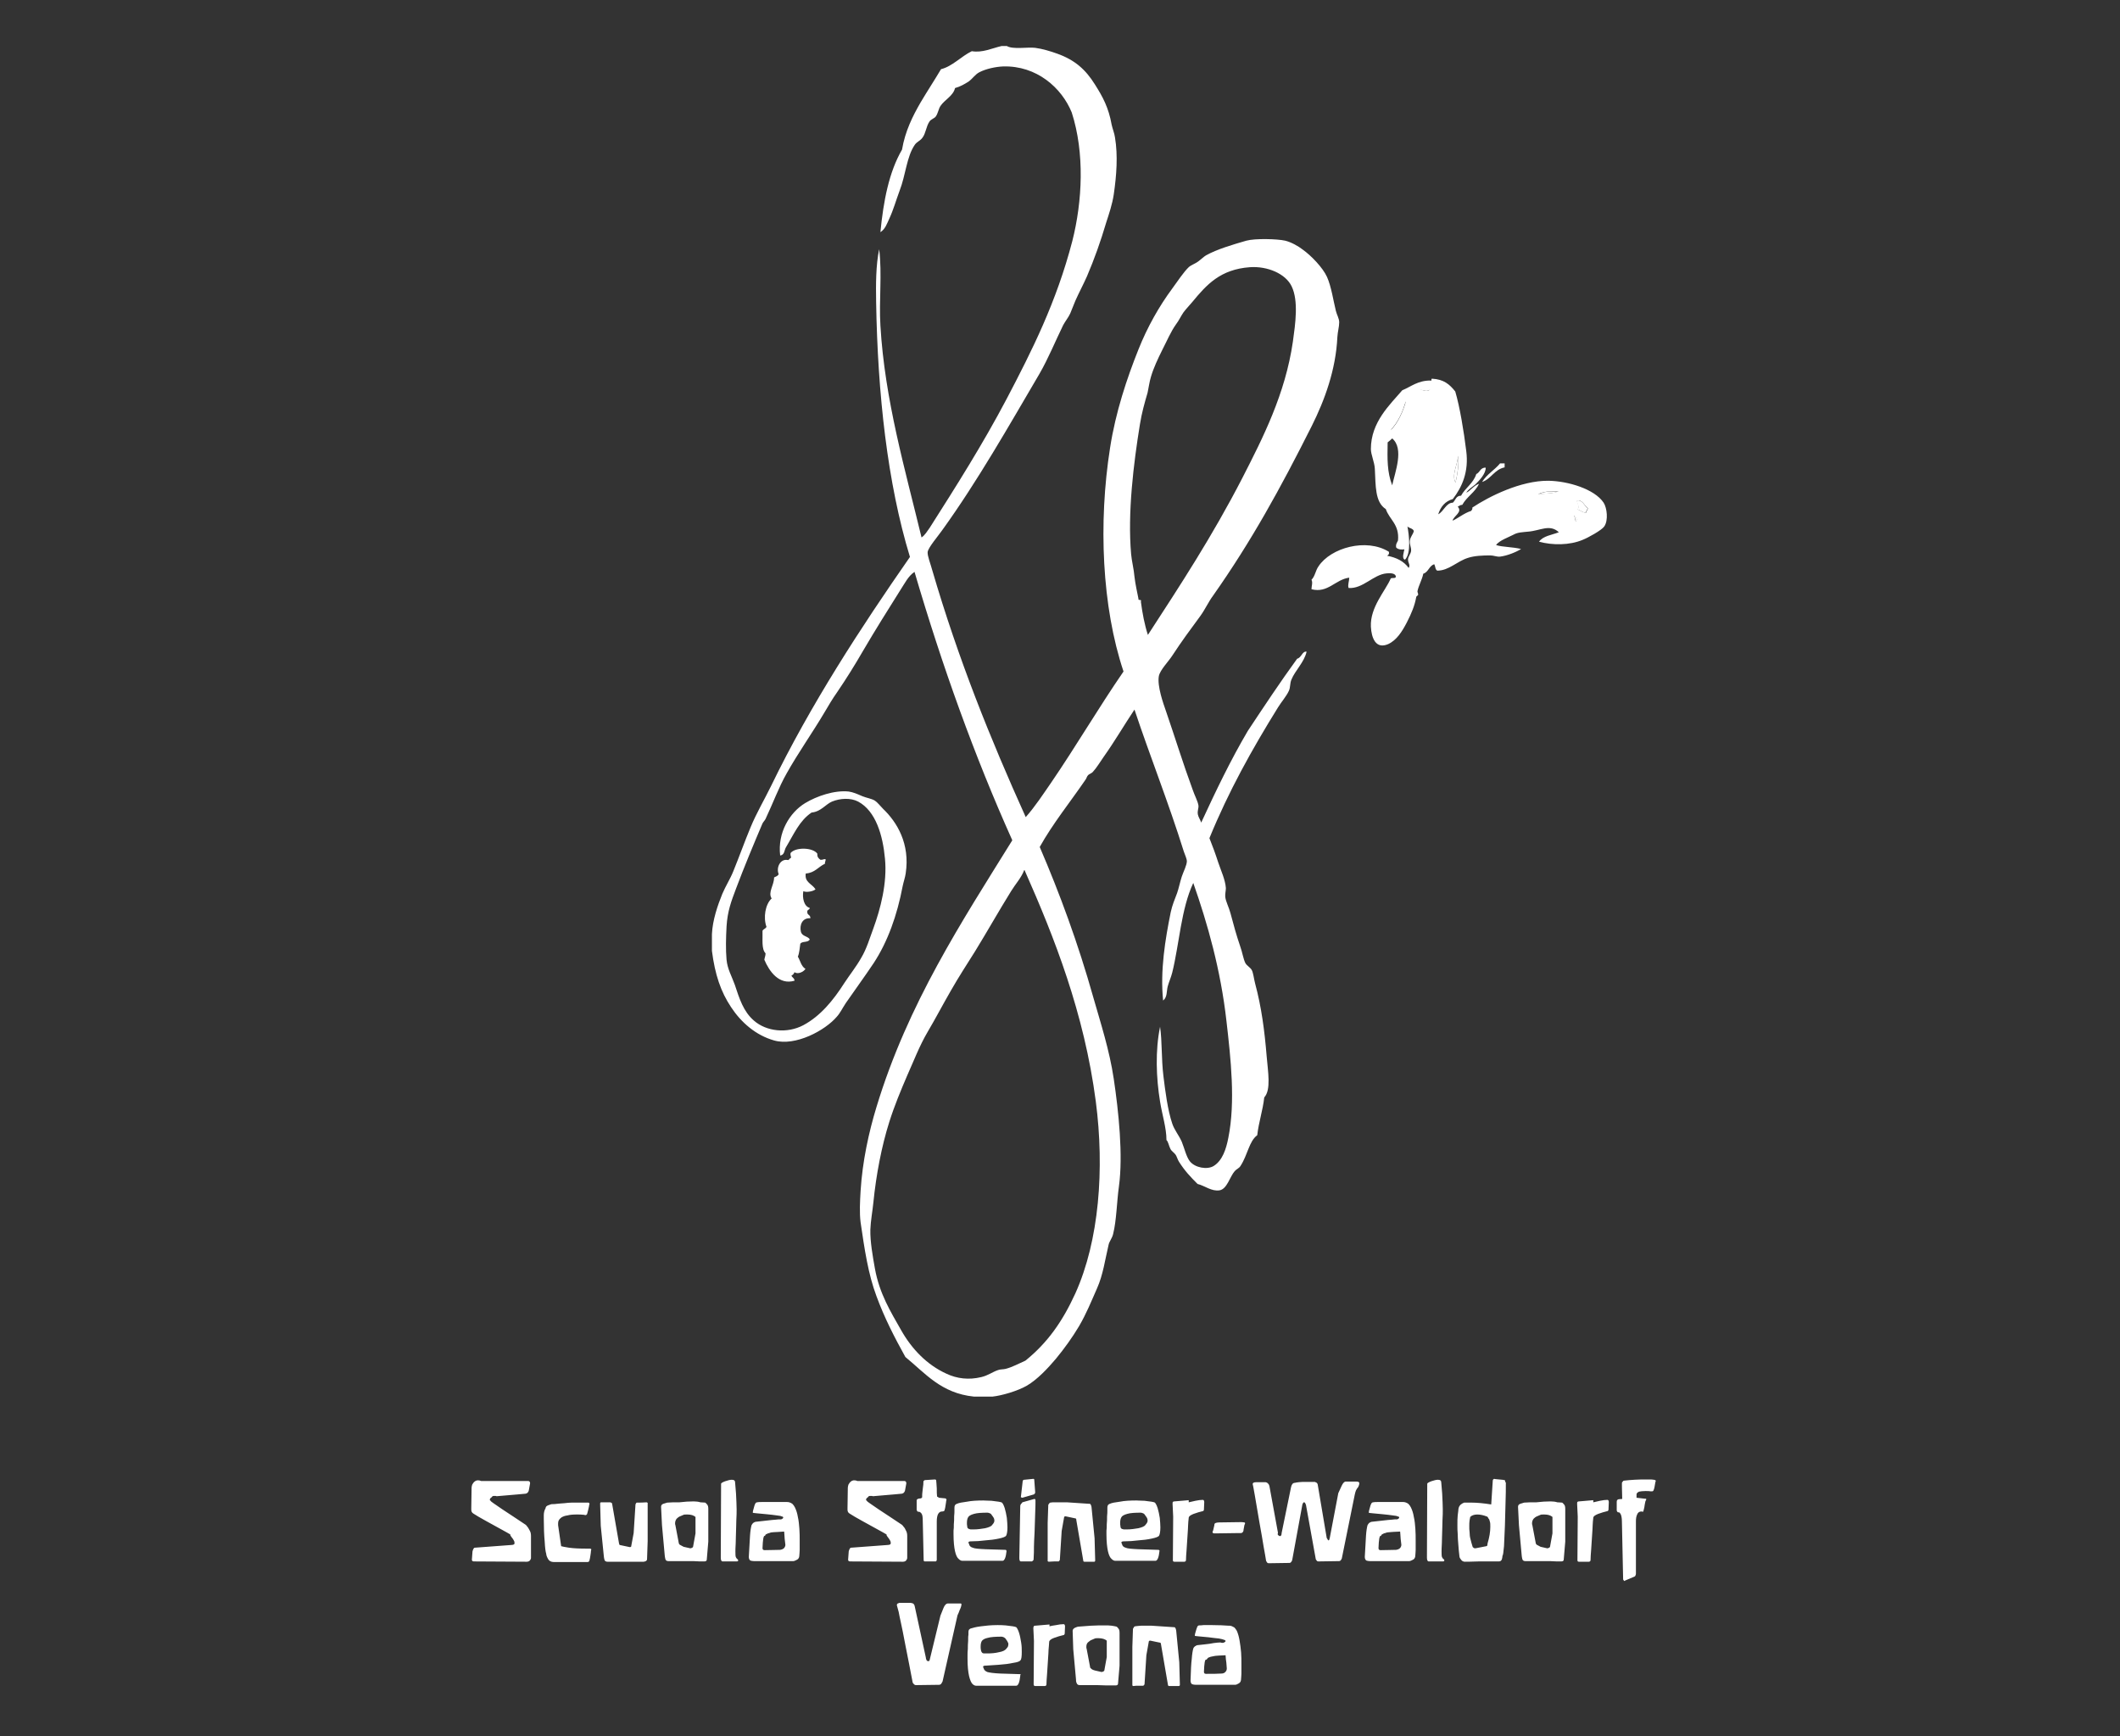 <?xml version="1.0" encoding="utf-8"?>
<!-- Generator: Adobe Illustrator 24.1.0, SVG Export Plug-In . SVG Version: 6.00 Build 0)  -->
<svg version="1.1" id="Layer_1" xmlns="http://www.w3.org/2000/svg" xmlns:xlink="http://www.w3.org/1999/xlink" x="0px" y="0px"
	 viewBox="0 0 695.9 569.9" style="enable-background:new 0 0 695.9 569.9;" xml:space="preserve">
<rect x="0" y="0" width="695.9" height="569.9" fill="#333333" stroke="none"/>
<style type="text/css">
	.st0{fill:#FFFFFF;}
</style>
<g>
	<path class="st0" d="M469.2,127.1c0,0.3-0.1,0.7,0.2,0.8c-1.3,0.8-1.7,0.2-3.2,0C466.8,127.2,468,127.1,469.2,127.1L469.2,127.1z"
		/>
	<path class="st0" d="M478.6,149.6c0.4,2.8-0.2,6-0.8,8.8C476.4,155.9,478.5,152.5,478.6,149.6L478.6,149.6z"/>
	<path class="st0" d="M493.9,152.1c0,0.4,0,0.9,0,1.3c-3.4,0.7-4.4,3.8-7.4,4.8c1.5-2.5,4.1-3.9,5.9-6.1
		C492.8,152.1,493.4,152.1,493.9,152.1L493.9,152.1z"/>
	<path class="st0" d="M511.6,161.3c-1.7,0.8-4.4,0.6-6.7,1C506.6,161.3,508.9,161.2,511.6,161.3L511.6,161.3z"/>
	<path class="st0" d="M521.1,166.8c0,0.7-0.5,0.9-0.6,1.5c-1.1-0.1-1.7-0.8-2.7-1.1c0.9-1-0.4-2.1-0.2-2.9
		C519.4,163.9,520.1,166,521.1,166.8L521.1,166.8z"/>
	<path class="st0" d="M269.3,282.2c0.8,0.1,1-0.3,1.7-0.2c0.1,0.7-0.3,0.8-0.2,1.5c-2.2,1-3.3,3-6.3,3.2c-0.5,2.9,2.1,3.4,3.2,5.2
		c-0.8,0.7-3.1,1.1-4,0.6c-0.4,2.2,0.2,5,2.1,5.5c0,0.7-0.9,0.5-0.8,1.3c-0.1,1.1,1.1,0.9,1,2.1c-2.7-0.2-3.6,2.3-3.1,4.4
		c0.4,1.6,2.2,1.4,2.9,2.5c-0.4,1.2-2.6,0.5-3.1,1.5c-0.2,1.4-0.3,3-0.8,4.2c0.8,1.3,1.1,3.2,2.5,4c-0.6,1-2.5,1.9-3.6,1.1
		c-0.2,0.5-0.5,0.9-1,1.1c0.2,0.7,1,0.8,1,1.7c-5.1,1.5-8.3-3.1-9.9-6.9c0.1-0.7,0.4-1.3,0.4-2.1c-1.4-1.4-0.9-4.7-1-7.4
		c0.3-0.6,1.1-0.7,1.3-1.3c-1.1-3-0.4-7.4,1.7-9.3c-1.3-2,0.8-4.3,0.8-6.9c0.6-0.3,1.3-0.5,1.5-1.1c-0.9-2.2,0.6-5.2,3.1-4.6
		c0.4-0.1,0.5-0.6,1-0.8c-0.1-0.5-0.3-0.9-0.2-1.5c1.6-2,7.3-1.9,8.8,0.2C268.2,281.4,268.8,281.8,269.3,282.2L269.3,282.2z"/>
	<path class="st0" d="M461.4,131.7c-0.8,3.2-2.6,7.2-5,9.5C457.1,137.8,458.7,133.7,461.4,131.7L461.4,131.7z"/>
	<path class="st0" d="M481.3,161.7c1.2-0.4,2.5-2.4,4.2-2.9c-1.3,2.8-4,4.2-5.5,6.9c-0.7,0-1,0.4-1.5,0.6c1.7,1.8-1.3,3-1.7,4.6
		c1.7-0.7,3.8-2.5,6.1-3.2c0.2-0.3,0.5-0.5,0.4-1.1c5.4-3.6,15.9-8.9,25-8.8c6.4,0.1,15.1,2.7,18.1,7.2c1.1,1.7,1.6,5.8,0.2,7.8
		c-0.8,1.2-5.3,3.7-7.1,4.4c-4.3,1.8-9.9,1.8-14.3,0.6c1.3-1.9,4.2-2.2,6.5-3.1c-3-2.8-6.1-0.5-10.1-0.2c-1.9,0.2-3.4,0.2-4.8,1
		c-1.5,0.8-4.7,1.9-5.7,3.4c2.1,0.7,5.6,0.6,8.2,1.3c-1.6,1-4.5,2.2-6.9,2.5c-1.1,0.1-2.1-0.4-3.2-0.4c-2.4,0-5.2,0.1-7.3,0.8
		c-3.6,1.1-6.3,4.2-10.1,4.2c-0.7-0.3-0.6-1.4-1-2.1c-1.7,0.5-1.9,2.6-3.6,3.1c-0.4,2-1.5,3.8-1.9,5.7c-0.1,0.4,0.3,0.7,0.2,1.3
		c0,0.1-0.5,0.3-0.6,0.6c-0.5,2.8-1.5,5.3-3.1,8.4c-1.5,2.9-3.3,5.8-6.1,7.1c-4.1,1.8-5.5-2-5.7-5.7c-0.3-6.4,4.8-11.8,6.5-15.8
		c0.4-0.4,1.6,0.1,1.7-0.6c-0.1-1.3-2.1-1.2-3.1-1.1c-4.3,0.4-7.7,5.1-12.4,4.8c-0.4-0.9,0.2-2.3,0.2-3.4c-4.6,0.6-7,5.2-12.4,3.8
		c0-1,0.5-2.2,0-3.1c1.2-1.2,1.3-3,2.3-4.4c4-6.1,15.7-9.4,23.1-4.8c0.2,0.8-0.2,1.1-0.6,1.3c3.1,0.6,5.5,1.8,7.1,4
		c0.7-1-0.3-1.6-0.2-2.9c0.1-0.9,0.9-1.7,1-2.7c0.1-1.1-0.6-2.2-0.4-3.4c0.2-1.3,1-1.9,1.3-3.1c-0.3-0.9-1.5-0.9-2.1-1.5
		c0.5,2.6,1.3,8.8-0.8,10.9c-1.2-0.3-0.3-2.7-0.2-3.4c-0.6,0.1-2,0.2-2.7-0.6c-0.2-1.1,0.3-1.6,0.6-2.3c0.5-5.3-2.8-6.8-4-10.3
		c-3.6-2.3-3.3-7.7-3.6-13.2c-0.1-2.2-1.3-4.7-1.3-6.5c0-8.9,6.3-14.6,10.3-19.3c2.9-1.2,5.1-3.2,9.2-3.2c0.7,0.3,0.1-0.6,0.6-0.6
		c3.8,0.2,5.7,1.8,7.6,4.2c1.5,5.1,2.8,13,3.6,19.5c0.9,6.9-1.4,11.9-4.4,15.8c-2.5,0.7-4,2.5-4.8,5c1.8-0.9,2.6-3.8,4.8-3.8
		c0.9-0.8,1-2.3,2.7-2.3c1.4-2.6,4-4,5-7.1c1.2-0.5,1.3-2.2,3.1-2.1c0,2-2,4.1-3.4,5.5C483.2,159.9,482,160.6,481.3,161.7
		L481.3,161.7z M466.2,127.9c1.5,0.2,2,0.8,3.2,0 M456.5,141.2c2.4-2.3,4.1-6.3,5-9.5 M457,143.9c-0.5,0.5-1,0.9-1.5,1.3
		c-0.1,5.5-0.2,9.7,1.5,14.1C457.9,155,461,147.3,457,143.9L457,143.9z M477.8,158.4c0.6-2.8,1.2-6,0.8-8.8
		C478.5,152.5,476.4,155.9,477.8,158.4L477.8,158.4z M504.9,162.2c2.2-0.3,5-0.1,6.7-1C508.9,161.2,506.6,161.3,504.9,162.2
		L504.9,162.2z M517.7,164.3c-0.2,0.7,1.1,1.8,0.2,2.9c0.9,0.3,1.5,1,2.7,1.1c0.1-0.6,0.6-0.8,0.6-1.5
		C520.1,166,519.4,163.9,517.7,164.3L517.7,164.3z M517.3,171.2c0-0.2,0.2-0.3,0.4-0.4c-0.2-0.7-0.7-1.1-1-1.7
		C516.9,169.5,517,170.7,517.3,171.2L517.3,171.2z"/>
	<path class="st0" d="M516.8,169.1c0.3,0.6,0.8,1,1,1.7c-0.2,0.1-0.3,0.2-0.4,0.4C517,170.7,516.9,169.5,516.8,169.1L516.8,169.1z"
		/>
	<path class="st0" d="M328.8,15.1c0.6,0,1.1,0,1.7,0c1.9,1.2,6.8,0.3,9.3,0.6c2.3,0.3,5,1.1,7.2,1.9c5.9,2.1,9.4,5.3,12.4,10.1
		c2.6,4.1,4.5,7.6,5.5,13.2c0.3,1.4,0.9,2.8,1.1,4.2c1,6,0.5,12.5-0.4,18.7c-0.5,3.3-1.5,6.2-2.5,9.3c-1.8,6.1-3.9,12-6.3,17.6
		c-1.2,2.7-2.6,5.3-3.8,8c-0.6,1.4-1.1,2.8-1.7,4.2c-0.6,1.3-1.6,2.5-2.3,3.8c-2.5,5.1-4.9,11-7.8,16
		c-10.1,17.2-20.3,35.2-31.9,51.3c-1.4,2-4.6,5.7-4.8,7.2c-0.1,1.3,1,4,1.5,5.9c8.6,29.4,19.1,55.4,30.7,81.1
		c3.1-3.5,5.7-7.5,8.4-11.4c8.2-12,15.5-24.5,23.7-36.4c-7.1-21.2-8.3-48.8-4.4-73.5c1.8-11.6,5.5-22.7,9.3-32.2
		c2.9-7.3,6.8-14.2,11.1-20c1.7-2.3,3.7-5.4,5.5-7.1c0.7-0.6,1.9-1,2.9-1.7c1.1-0.8,2-1.7,2.7-2.1c3.6-2,8.7-3.5,13.2-4.8
		c2.9-0.8,10.2-0.6,12.8,0c2,0.5,4.3,1.8,5.7,2.9c2.7,1.9,6.6,5.9,8,9c1.4,3.1,2.1,7.9,2.9,11.1c0.3,1.3,1.1,2.5,1.1,3.8
		c0,1.4-0.5,3.1-0.6,4.8c-0.5,10.8-4.2,20.8-8.4,29.2c-10.3,20.5-19.8,37.8-32.4,55.7c-1.5,2-2.6,4.5-4.2,6.7c-3.3,4.5-6,8.1-9.2,13
		c-1.3,2-4,4.7-4.4,6.7c-0.6,3.3,1.5,9.1,2.3,11.4c3.1,9,5.6,17.2,8.8,25.9c0.6,1.8,1.7,3.8,1.9,5.2c0.1,0.9-0.4,1.7-0.2,2.9
		c0.2,1,0.8,1.7,1.1,2.7c4.8-10.4,9.7-20.6,15.3-30.1c5.3-8,10.6-16,16.2-23.7c1.4-0.3,1.7-2.6,3.1-2.3c-0.8,3.5-3.8,6.2-5,9.2
		c-0.5,1.2-0.3,2.5-0.8,3.6c-0.8,1.8-2.5,3.7-3.6,5.5c-8.5,13.7-16.2,27.5-22.5,42.9c1,2.5,2,5.2,2.9,8c0.9,2.7,2.3,5.6,2.5,8.4
		c0,0.9-0.3,1.9-0.2,2.9c0.2,1.6,1.2,3.4,1.7,5.3c1,3.8,2,7.4,3.2,10.9c0.7,1.9,1,4.1,1.7,5.5c0.5,0.9,1.6,1.4,2.1,2.3
		c0.5,0.9,0.7,2.9,1.1,4.4c2.1,7.8,3.1,15.5,3.8,24c0.4,4.9,1.5,10.9-0.8,13.4c-0.5,4.4-1.8,8-2.3,12.4c-2.7,2-3.1,6.4-5.5,10.1
		c-0.5,0.8-1.3,1-1.9,1.7c-1.6,1.8-2.5,5.9-5,6.3c-2.6,0.4-4.8-1.5-7.2-2.1c-2.4-2.4-4.2-4.3-6.1-7.3c-0.4-0.6-0.7-1.7-1.1-2.3
		c-0.6-0.8-1.3-1.1-1.7-1.9c-0.5-0.9-0.7-2.4-1.3-2.9c0-4-1.4-8.2-2.1-12.6c-1.3-7.9-1.6-16.8,0-24.6c0.7,4.8,0.4,10.5,1.1,16.2
		c0.6,4.9,1.4,11.2,2.9,15.6c0.7,2.1,2.1,3.7,3.1,5.9c0.9,2.2,1.5,5,2.7,6.5c1.7,2.1,5.7,2.8,7.8,1.5c2.9-1.8,4.1-5.6,4.8-9.2
		c2.4-11.9,0.8-26.1-0.6-38.3c-1.9-16.9-6.2-32-10.9-45.4c-4,8.5-4.6,20.1-6.9,29.4c-0.4,1.6-1.1,3.1-1.5,4.6
		c-0.4,1.6-0.1,3.5-1.5,4.6c-1-9.9,0.7-20.1,2.5-29c0.5-2.3,1.3-4.2,2.1-6.3c0.5-1.4,0.9-3.4,1.5-5.3c0.6-1.8,1.7-3.8,1.7-5.2
		c0-0.6-0.6-2-1-3.1c-5-16-11.1-31.3-16.2-46.6c-3.4,5.1-6.6,10.6-10.1,15.5c-1.2,1.7-2.3,3.6-3.6,5c-0.5,0.5-1.1,0.6-1.5,1
		c-0.5,0.5-0.5,1.1-1,1.7c-5,7.3-10.6,14.2-14.9,21.9c6.5,15.1,12.6,31.6,17.6,49.4c2.4,8.4,5.3,17.3,6.7,26.7
		c1.6,10.7,3.1,25.1,1.7,35.3c-0.7,5-0.8,11.3-1.9,15.6c-0.3,1.4-1.3,2.5-1.5,3.6c-1.2,5.1-1.8,9.8-3.8,14.3
		c-1.9,4.3-3.5,8.3-5.9,12.4c-2.2,3.7-4.8,7.3-7.6,10.7c-2.7,3.2-6.1,6.8-9.5,8.8c-3.1,1.8-8.4,3.3-11.3,3.6c-2,0-4.1,0-6.1,0
		c-10.8-1.1-16-7.7-22.5-13c-3.6-6.5-6.9-12.9-9.5-20c-2.7-7.2-3.9-15.3-5.2-24.2c-0.4-3.1-0.2-6.9,0-10.3
		c0.6-9.7,2.7-19.3,5.2-27.5c10.3-34,28.1-61,44.6-87.6c-12.4-27.6-23-57.1-32.1-88.1c-2.1,1.4-3.2,3.8-4.6,5.9
		c-4.1,6.5-8.3,13.2-12.4,20.2c-2.6,4.5-5.4,9-8.4,13.4c-1.5,2.1-2.9,4.5-4.2,6.7c-3.9,6.6-8.6,13.2-12.4,20
		c-2.6,4.6-4.4,9.6-6.9,14.9c-0.3,0.6-0.9,1.1-1.1,1.7c-2.8,6.6-5.9,14-8.6,21.2c-1.5,4-2.8,7.3-3.1,12.4c-0.2,3.7-0.3,7.6,0,10.9
		c0.3,3.1,1.7,5.4,2.7,8.2c1.5,4.5,2.8,8.8,6.3,11.8c4.1,3.6,10.9,4.3,16.2,1.5c5.6-3,9.8-8.1,13.5-13.9c1.7-2.6,3.8-5.2,5.5-8.2
		c1.8-3,2.8-6.5,4-9.7c2.3-6.3,4.6-14.9,3.8-22.9c-0.7-7.6-3-15.6-8.8-18.7c-2.5-1.3-5.9-1.1-8.6,0c-2.1,0.9-3.6,3.3-6.7,3.6
		c-4,2.7-5.8,7.1-8.4,11.4c-0.6,1-0.4,2.5-1.9,2.7c-0.9-7.5,3.1-14.1,8.2-17.2c3.8-2.3,9.6-4.3,14.3-3.8c1.4,0.2,2.8,0.8,4.4,1.5
		c1.4,0.6,3.1,0.8,4.2,1.5c0.8,0.5,1.7,1.7,2.7,2.7c4.5,4.3,8.9,11.4,7.4,21.2c-0.2,1.4-0.7,2.7-1,4.2c-1.8,9.5-4.9,18.2-9.5,25.2
		c-3,4.5-6.1,8.7-9.2,13.2c-1,1.5-1.8,3.2-2.9,4.4c-3.8,4.5-13.6,9.8-20.6,7.8c-6-1.7-10.8-5.9-14.1-10.9
		c-3.4-5.1-5.3-10.7-6.3-18.5c0-1.8,0-3.7,0-5.5c0.2-4.6,1.9-9.5,3.4-13.2c1.1-2.6,2.6-4.9,3.6-7.4c2-4.9,3.7-9.7,5.7-14.5
		c1.9-4.6,4.5-9,6.7-13.5c13-26.8,29.4-51.9,45.6-75.2c-7.4-24.2-10.6-53.6-11.1-83.6c-0.1-5.9-0.1-12.2,1-17.4
		c1,8.3-0.1,16.7,0.4,25c1.4,24.4,8.2,47.6,13.5,69.6c1.1-0.7,1.9-2.1,2.7-3.2c8.6-13.5,17.4-27.4,25.2-42.2
		c8.4-16,16.4-31.9,21.6-51.9c3.3-13,4.1-28.9-0.2-42.2c-3.3-8.1-11.5-15.4-22.5-15.1c-2.5,0.1-5.7,0.8-7.8,1.9
		c-1.4,0.7-2.2,2.1-3.6,3.1c-1.3,0.8-2.6,1.6-4.4,2.1c-0.6,2.6-3.4,3.8-4.8,5.9c-0.6,0.9-0.8,2.4-1.5,3.4c-0.5,0.7-1.6,0.9-2.1,1.7
		c-1.1,1.6-1.2,3.9-2.3,5.3c-0.7,1-1.8,1.3-2.5,2.3c-2.7,3.9-3,10-5,15.1c-1.2,3.2-2,6.2-3.4,9.2c-0.7,1.5-1.3,3.4-2.9,4.4
		c1-10.2,2.8-19.7,7.1-27.1c1-6,3.5-11,6.1-15.5c2.2-3.7,4.5-7.2,6.7-10.9c3.7-0.9,6.6-4.2,10.1-5.9
		C322.5,17.4,325.7,15.8,328.8,15.1L328.8,15.1z M407.8,156.9c6.7-13.1,14.1-27.5,16.6-44.8c0.8-5.8,1.9-13.3-0.4-18.1
		c-2-4.2-8-6.7-13.7-6.3c-9.7,0.7-14.2,5.7-18.9,11.4c-0.9,1.1-2,2.2-2.9,3.4c-0.9,1.3-1.5,2.7-2.5,4c-1.7,2.4-2.9,5.3-4.4,8.2
		c-1.5,3-3,6.2-3.8,9c-0.5,1.6-0.7,3.4-1.1,5.2c-1,3.4-1.9,6.6-2.5,10.3c-2.1,12.9-4.1,29.2-2.9,42.7c0.2,2.3,0.9,4.9,1.1,7.4
		c0.3,2.6,0.9,5.1,1.3,7.2c-0.2,0.8,1.2,0,0.8,1c0.5,3.8,1.2,7.5,2.3,10.9C387.4,192.1,397.9,176.1,407.8,156.9L407.8,156.9z
		 M331.9,292.5c-4.1,6.6-7.8,13.2-11.8,19.7c-2.7,4.3-5.5,8.6-8,13c-2.6,4.5-5,9.1-7.6,13.5c-2.7,4.6-4.5,9.4-6.7,14.3
		c-2.1,4.9-4.2,9.9-5.9,15.3c-2.5,7.9-4.3,17.3-5.2,26.3c-0.3,3-0.9,6.1-1,9c-0.1,3.9,0.8,8.9,1.5,12.8c1.5,8.3,5.2,14.2,8.6,20.2
		c3.5,6.2,8.5,11.4,14.9,14.3c3.4,1.6,7.3,2.1,11.4,1.1c2.2-0.5,3.7-1.7,5.5-2.3c0.8-0.3,1.7-0.2,2.5-0.4c2.3-0.6,4.2-1.7,6.5-2.7
		c7.3-5.9,12.2-12.9,16.4-22.1c7.8-17.3,9.6-40.8,6.7-63c-3.8-29-13.6-53.8-23.3-75.7c0-0.1,0-0.2-0.2-0.2
		C335.2,288.2,333.3,290.2,331.9,292.5L331.9,292.5z"/>
	<path class="st0" d="M155.9,486.2c-0.4,0.3-0.7,0.7-0.9,1.1c-0.1,0.4-0.2,0.7-0.2,1l-0.1,6.7c0,0,0,0.1,0,0.2c0,0.1,0,0.2,0,0.3
		c0,0.6,0.2,1,0.7,1.3c0.9,0.6,2.3,1.4,4.1,2.4s3.4,1.9,4.9,2.7s2.5,1.4,3.2,1.8c-0.1,0-0.1,0-0.1,0.1c0,0.1,0.1,0.3,0.4,0.7
		c0.3,0.3,0.5,0.7,0.7,1c0.2,0.3,0.3,0.6,0.3,0.9s-0.1,0.5-0.2,0.5c-0.1,0.1-0.4,0.2-0.8,0.2l-12.1,0.9c-0.2,0-0.5,0.4-0.7,1.2
		l-0.2,2.7c0,0.4,0.2,0.6,0.7,0.6l17.3,0.1c0.5,0,0.9-0.2,1.1-0.5c0.2-0.3,0.3-0.5,0.3-0.7v-7.2c0-0.7-0.1-1.3-0.4-1.8
		s-0.5-1-0.8-1.3c-0.2-0.3-0.4-0.5-0.5-0.6c-2.6-1.7-5.2-3.5-7.7-5.1c-2.5-1.7-3.8-2.6-3.8-2.7c0-0.1-0.1-0.2-0.2-0.2
		c-0.1-0.1-0.1-0.1-0.1-0.2c0-0.2,0-0.3,0.1-0.4c0-0.1,0.1-0.2,0.3-0.3c0.1-0.1,0.2-0.2,0.3-0.3c0.1-0.2,0.3-0.3,0.7-0.3
		c0.2,0,0.3,0,0.5,0c0.2,0,0.3,0.1,0.3,0.1c1.4-0.1,2.5-0.2,3.5-0.3c1-0.1,2.2-0.2,3.5-0.3c1.4-0.1,2.1-0.2,2.2-0.2
		c0.5,0,0.9-0.2,1.1-0.5c0.2-0.3,0.3-0.5,0.3-0.7l0.4-2.2c0-0.1,0-0.3-0.1-0.5c-0.1-0.2-0.3-0.3-0.7-0.3h-15.3
		C157,485.7,156.3,485.9,155.9,486.2L155.9,486.2z M193.4,512.4c0.1-0.1,0.1-0.2,0.1-0.3c0.1-0.3,0.2-0.8,0.3-1.5
		c0.1-0.7,0.2-1.3,0.2-1.7c0-0.1,0.1-0.2,0.1-0.3c0-0.2-0.2-0.3-0.6-0.3h-1c-2.4,0-4.3-0.1-5.7-0.3c-1.4-0.2-2.2-0.4-2.6-0.5l-1-6.9
		c0-0.1,0-0.3,0-0.6c0-0.6,0.2-1.1,0.6-1.5c0.4-0.4,0.7-0.6,1-0.7c0.2-0.1,0.7-0.3,1.5-0.4c0.7-0.2,1.7-0.3,3-0.3
		c0.8,0,1.6,0,2.4,0.1c0.1,0,0.2,0.1,0.4,0.1c0.2,0,0.3,0,0.4-0.1c0.1-0.1,0.1-0.2,0.2-0.2c0-0.1,0.2-0.6,0.4-1.5
		c0.2-0.8,0.3-1.4,0.3-1.5c0.1-0.2,0.1-0.3,0.1-0.4c0-0.1,0-0.2-0.1-0.2c-0.1-0.1-0.1-0.2-0.2-0.2s-0.1,0-0.1,0c-0.4,0-0.8,0-1,0
		c-0.2,0-0.5,0-0.6,0c-0.2,0-0.3,0-0.4,0c-0.3,0-0.7,0-1.3,0c-0.7,0-1.5,0-2.1,0c-0.7,0-1.6,0.1-2.5,0.2c-1,0.1-1.8,0.1-2.4,0.2
		c-0.6,0.1-1.1,0.1-1.6,0.1c-0.3,0-0.7,0.2-1.3,0.4c-0.5,0.2-0.8,0.5-0.8,0.9c-0.4,0.7-0.6,1.5-0.6,2.3c0,0.2,0,0.3,0,0.5
		c0,0.2,0,0.4,0,0.7c0,2.9,0.1,5.4,0.3,7.5c0.1,2.1,0.3,3.4,0.5,4c0,0.4,0.2,1,0.6,1.7c0.3,0.6,1,1,1.8,1H193
		C193.2,512.6,193.4,512.5,193.4,512.4L193.4,512.4z M211.3,512.6c0.2,0,0.4-0.1,0.7-0.2c0.3-0.2,0.4-0.4,0.4-0.7l0.2-5.9l0-12.2
		c0-0.2,0-0.3,0-0.3c0,0,0,0-0.1-0.1c-0.1,0-0.1,0-0.2-0.1c-1.2,0.1-2.3,0.1-3.3,0.1c-0.1,0-0.1,0.1-0.2,0.2
		c-0.1,0.1-0.1,0.2-0.2,0.4l-0.6,9.4l-0.8,4.3c0,0.2-0.1,0.3-0.5,0.3l-3.3-0.7c0,0-0.1-0.1-0.1-0.2c0-0.1-0.1-0.2-0.1-0.3l-2.3-13.2
		c-0.1-0.1-0.2-0.1-0.3-0.2c-0.2-0.1-0.3-0.1-0.5-0.1h-2.8c-0.1,0-0.1,0-0.2,0.1c-0.1,0.1-0.1,0.2-0.1,0.4l0.2,7.2l1,9.9
		c0,0.3,0.1,0.7,0.2,1.2s0.5,0.7,1,0.7H211.3z M217.3,500.6l0.9,9.9c0,0.3,0.1,0.7,0.2,1.2s0.5,0.7,1,0.7s1.1,0,1.8,0c0.7,0,2,0,4,0
		c2,0,3.5,0,4.5,0.1c1,0,1.5,0,1.5,0c0.5,0,0.8-0.2,0.8-0.6l0.5-5.9v-10.7c0-0.7-0.1-1.2-0.4-1.5c-0.2-0.3-0.5-0.5-0.6-0.6
		c-0.4,0-0.9-0.1-1.6-0.1c-0.6-0.2-1.4-0.3-2.2-0.3c-1.5,0-3,0.1-4.7,0.3c-1.7,0-3,0-4,0.1c-0.3,0.1-0.7,0.2-1.3,0.4
		c-0.5,0.2-0.7,0.5-0.7,1L217.3,500.6z M223.1,507c-0.2-0.2-0.3-0.4-0.3-0.6l-1.1-5.8c-0.1-0.2-0.1-0.4-0.1-0.6
		c0-0.6,0.2-1.1,0.5-1.5c0.4-0.4,0.7-0.6,0.9-0.7c0.7-0.3,1.2-0.5,1.4-0.6c0.2-0.1,0.6-0.1,1.2-0.1c1.3,0,2.1,0.3,2.7,0.8l0,5.4
		l-0.8,4.4c0,0.1-0.1,0.2-0.3,0.3s-0.4,0.2-0.6,0.2l-2.2-0.5C223.7,507.3,223.3,507.1,223.1,507L223.1,507z M242.3,512.2
		c0-0.1,0-0.2-0.1-0.3c-0.1-0.1-0.1-0.2-0.2-0.2c-0.1,0-0.2-0.2-0.4-0.5s-0.2-1-0.2-1.9c0-0.4,0-1.3,0.1-2.8c0-1.5,0.1-2.7,0.1-3.7
		c0-1,0.1-2.3,0.1-3.8c0.1-1.5,0.1-2.7,0.1-3.6c0-1.3-0.1-3-0.2-5.2c-0.2-2.1-0.3-3.3-0.3-3.6c0-0.6-0.3-0.9-1.1-0.9
		c-0.6,0-1.3,0.2-2.2,0.5c-0.8,0.3-1.3,0.6-1.3,0.8l-0.1,24.2c0,0.9,0.2,1.3,0.6,1.3h4.6C242.2,512.5,242.3,512.4,242.3,512.2
		L242.3,512.2z M251.7,503.5c0.3-0.2,0.6-0.3,0.8-0.3c0.4-0.2,1-0.3,1.5-0.3s1.7-0.1,3.4-0.2c0,0.4,0.1,0.8,0.1,1.3
		c0,0.5,0.1,1.5,0.3,3c0,0.4-0.1,0.7-0.4,1.1c-0.3,0.3-0.7,0.5-1.3,0.6c-1.3,0-3,0.1-5.1,0.1c-0.5,0-0.7-0.2-0.7-0.7
		c0.1-2.7,0.3-4,0.7-4c0.1,0,0.1,0,0.1,0c0,0,0,0,0,0.1C251.2,503.8,251.3,503.6,251.7,503.5L251.7,503.5z M255.6,498.7
		c-0.5,0.1-1.3,0.1-2.2,0.2c-0.9,0.1-1.8,0.2-2.7,0.3c-0.9,0.1-1.8,0.2-2.7,0.3l-0.3,0.1c-0.2,0.1-0.3,0.2-0.5,0.3
		c-0.2,0.2-0.3,0.4-0.5,0.7c-0.2,0.7-0.4,1.9-0.5,3.4c-0.1,1.5-0.2,3.8-0.4,7c0,0.6,0.2,1,0.5,1.2c0.3,0.1,0.7,0.2,1.2,0.2h12.9
		c0.3,0,0.7-0.2,1.3-0.5c0.5-0.3,0.7-0.8,0.7-1.6c0-0.3,0.1-0.9,0.1-1.6c0-0.7,0-1.7,0-3c0-1.3,0-2.5-0.1-3.9
		c-0.1-1.3-0.2-2.6-0.5-3.9c-0.2-1.2-0.5-2.2-1-3.2c-0.2-0.4-0.5-0.8-0.8-1.1c-0.3-0.2-0.6-0.4-1-0.5c-0.3-0.1-0.6-0.1-0.8-0.1h-0.2
		c-1.3,0-3.1,0-5.4,0c-1.2,0-2,0-2.7,0c-0.6,0-1.1,0-1.5,0.1c-0.2,0-0.3,0.1-0.4,0.2c-0.1,0.1-0.2,0.2-0.2,0.3
		c-0.2,0.3-0.3,0.8-0.5,1.5c-0.2,0.6-0.3,1.1-0.3,1.4c0.1,0.1,0.5,0.1,1.3,0.2c0.8,0.1,1.9,0.2,3.2,0.3c1.4,0.1,2.5,0.3,3.4,0.4
		c1,0.1,1.4,0.2,1.5,0.3c0.1,0,0.3,0.1,0.4,0.1c0.2,0.1,0.2,0.2,0.2,0.3c0,0.2-0.2,0.4-0.7,0.6C256.4,498.7,256.1,498.7,255.6,498.7
		L255.6,498.7z M279.4,486.2c-0.4,0.3-0.7,0.7-0.9,1.1c-0.1,0.4-0.2,0.7-0.2,1l-0.1,6.7c0,0,0,0.1,0,0.2c0,0.1,0,0.2,0,0.3
		c0,0.6,0.2,1,0.7,1.3c0.9,0.6,2.3,1.4,4.1,2.4c1.8,1,3.4,1.9,4.9,2.7c1.5,0.8,2.5,1.4,3.2,1.8c-0.1,0-0.1,0-0.1,0.1
		c0,0.1,0.1,0.3,0.4,0.7c0.3,0.3,0.5,0.7,0.7,1c0.2,0.3,0.3,0.6,0.3,0.9s-0.1,0.5-0.2,0.5c-0.1,0.1-0.4,0.2-0.8,0.2l-12.1,0.9
		c-0.2,0-0.5,0.4-0.7,1.2l-0.2,2.7c0,0.4,0.2,0.6,0.7,0.6l17.3,0.1c0.5,0,0.9-0.2,1.1-0.5c0.2-0.3,0.3-0.5,0.3-0.7v-7.2
		c0-0.7-0.1-1.3-0.4-1.8c-0.2-0.5-0.5-1-0.8-1.3c-0.2-0.3-0.4-0.5-0.5-0.6c-2.6-1.7-5.2-3.5-7.7-5.1c-2.5-1.7-3.8-2.6-3.8-2.7
		c0-0.1-0.1-0.2-0.2-0.2c-0.1-0.1-0.1-0.1-0.1-0.2c0-0.2,0-0.3,0.1-0.4c0-0.1,0.1-0.2,0.3-0.3c0.1-0.1,0.2-0.2,0.3-0.3
		c0.1-0.2,0.3-0.3,0.7-0.3c0.2,0,0.3,0,0.5,0c0.2,0,0.3,0.1,0.3,0.1c1.4-0.1,2.5-0.2,3.5-0.3c1-0.1,2.2-0.2,3.5-0.3
		c1.4-0.1,2.1-0.2,2.2-0.2c0.5,0,0.9-0.2,1.1-0.5c0.2-0.3,0.3-0.5,0.3-0.7l0.4-2.2c0-0.1,0-0.3-0.1-0.5c-0.1-0.2-0.3-0.3-0.7-0.3
		h-15.3C280.5,485.7,279.8,485.9,279.4,486.2L279.4,486.2z M306.9,485.6l-3.2,0.2c-0.1,0-0.2,0-0.4,0.2c-0.2,0.1-0.2,0.3-0.2,0.7
		c0,0.3,0,0.7-0.1,1.2c-0.1,0.5-0.1,1.1-0.2,1.7c-0.1,0.5-0.1,1.2-0.1,1.8c0,0,0,0.1-0.1,0.2c-0.1,0.1-0.1,0.1-0.3,0.2
		c-0.3,0-0.6,0.1-0.8,0.1c-0.1,0-0.2,0.1-0.4,0.2c-0.2,0.1-0.2,0.3-0.2,0.6c0,0.4,0,1.3,0,2.9c0,0.1,0.1,0.2,0.2,0.4
		c0.1,0.2,0.3,0.2,0.5,0.2c0.3,0,0.6,0.2,0.9,0.6c0.3,0.4,0.4,1.2,0.4,2.4l0.3,13c0,0.1,0.1,0.1,0.1,0.2c0.1,0.1,0.2,0.1,0.3,0.1
		h3.5c0.1,0,0.1,0,0.2-0.1c0.1-0.1,0.2-0.2,0.2-0.4v-12.6c0-2.2,0.6-3.3,1.8-3.3c0.1,0,0.3,0,0.5-0.1c0.2-0.1,0.3-0.3,0.3-0.5
		c0.1-0.3,0.2-0.7,0.3-1.5c0.1-0.7,0.2-1.2,0.2-1.4c0-0.1,0.1-0.2,0.1-0.3c0-0.2-0.1-0.3-0.2-0.4c-0.1-0.1-0.3-0.1-0.3-0.1
		c-0.7-0.1-1.4-0.1-2-0.2c-0.1-0.1-0.2-0.2-0.3-0.2c-0.1-0.1-0.2-0.1-0.3-0.2c-0.1-0.7-0.1-1.6-0.1-2.7c-0.1-1.1-0.1-2-0.2-2.7
		C307.2,485.7,307.1,485.6,306.9,485.6L306.9,485.6z M317.7,501.6c-0.2-0.2-0.2-0.4-0.2-0.6c-0.1-0.4-0.1-0.8-0.1-1.1
		c0-0.8,0.1-1.4,0.4-1.9c0.2-0.4,0.8-0.8,1.9-1.1c1-0.3,2.5-0.4,4.5-0.4c0.2,0,0.4,0.1,0.7,0.2c0.3,0.1,0.5,0.3,0.6,0.5
		c0.2,0.2,0.3,0.5,0.5,0.7c0.1,0.2,0.3,0.4,0.3,0.6c0.1,0.2,0.1,0.4,0.1,0.6c0,0.2,0,0.4-0.1,0.5c0,0.1-0.1,0.2-0.2,0.4
		c-0.1,0.1-0.2,0.3-0.4,0.5c-0.3,0.5-1.1,0.8-2.3,1.1c-1.2,0.2-2.5,0.4-3.9,0.4c-0.4,0-0.7,0-0.9,0
		C318.1,501.9,317.9,501.8,317.7,501.6L317.7,501.6z M330.3,508.8c-0.1-0.1-0.2-0.1-0.4-0.1l-6.4-0.2c-2.1-0.1-3.6-0.2-4.2-0.5
		c-0.7-0.2-1.1-0.6-1.2-1.2c-0.1-0.2-0.2-0.4-0.2-0.5c0-0.3,0.3-0.4,1.1-0.4c1.4,0,2.8-0.1,4.4-0.3c1.6-0.1,3.1-0.3,4.5-0.6
		s2.2-0.6,2.4-1c0.2-0.4,0.4-1.3,0.4-2.7c0-0.9-0.1-1.9-0.2-3.1c-0.2-1.2-0.4-2.2-0.7-3.2c-0.3-0.9-0.6-1.5-0.9-1.8
		c-0.1-0.1-0.5-0.2-1.1-0.3c-0.6-0.1-1.4-0.2-2.3-0.3c-1,0-1.9-0.1-2.7-0.1c-2.1,0-3.9,0.1-5.4,0.4c-1.6,0.2-2.7,0.4-3.3,0.7
		c-0.1,0-0.3,0.1-0.5,0.3c-0.2,0.2-0.3,0.5-0.3,1.1c0,0.2,0,0.4,0,0.8c0,0.4,0,1.1-0.1,1.9c0,0.9,0,1.8-0.1,2.6c0,0.8,0,1.5-0.1,2.1
		v1.2c0,2.4,0.2,4.3,0.5,5.6c0.3,1.3,0.7,2.1,1.2,2.5c0.4,0.4,0.8,0.6,1.2,0.6c0.1,0,0.2,0,0.3,0c0.1,0,0.1,0,0.1,0h12.8
		c0.6,0,1.1-1.1,1.3-3.2C330.4,509.1,330.3,508.9,330.3,508.8L330.3,508.8z M339.5,485.7c0-0.2-0.1-0.3-0.3-0.3l-3,0.3
		c-0.1,0-0.2,0-0.3,0.1c-0.1,0.1-0.2,0.2-0.2,0.4l-0.6,5.2c0,0,0.1,0.1,0.2,0.1c0.1,0.1,0.2,0.1,0.3,0.1l3.8-1.1
		c0.1-0.1,0.2-0.2,0.3-0.3c0.1-0.1,0.1-0.3,0.1-0.5L339.5,485.7C339.5,485.7,339.5,485.7,339.5,485.7L339.5,485.7z M335.2,493.6
		c-0.2,0.2-0.3,0.5-0.3,0.9l-0.3,16.6c0,0.4,0,0.8,0.1,1c0,0.2,0.2,0.4,0.4,0.4c0.6,0,1.2,0,1.8,0c0.6,0,1.2,0,1.8,0
		c0.1,0,0.2-0.1,0.4-0.3c0.2-0.1,0.2-0.4,0.2-0.7c0.1-1.4,0.1-2.7,0.1-3.8c0-1.1,0.1-2.6,0.2-4.7c0.1-2,0.1-4.1,0.2-6.2
		c0.1-2.1,0.1-3.5,0.1-4.1c0-0.3,0-0.5-0.1-0.6c-0.1-0.1-0.2-0.1-0.3-0.1l-3.9,1.1C335.5,493.3,335.4,493.4,335.2,493.6L335.2,493.6
		z M345.6,493.1c-0.3,0-0.6,0.1-0.8,0.1c-0.2,0-0.3,0.1-0.4,0.3c-0.1,0.2-0.3,0.3-0.3,0.5l-0.2,5.9l0,12.2c0,0.2,0,0.3,0,0.3
		c0,0,0.1,0.1,0.1,0.1c0,0,0.1,0,0.2,0.1c0.6,0,1.2-0.1,1.9-0.1c0.7,0,1.2,0,1.4,0c0.1,0,0.1-0.1,0.2-0.2c0.1-0.1,0.2-0.2,0.2-0.3
		l0.6-9.5l0.8-4.5c0-0.2,0.2-0.3,0.5-0.3l3.3,0.7c0,0,0.1,0,0.1,0.1c0.1,0.1,0.1,0.2,0.1,0.4l2.3,13.4c0,0.1,0,0.1,0.1,0.2
		c0,0.1,0.1,0.1,0.3,0.1h3.2c0.1,0,0.1,0,0.2-0.1c0.1-0.1,0.1-0.2,0.1-0.4l-0.2-7.2l-1-10.2c0-0.2-0.1-0.5-0.2-0.7
		c-0.1-0.3-0.2-0.4-0.4-0.4l-7.5-0.5h-3.4C346.4,493.1,346,493.1,345.6,493.1L345.6,493.1z M368,501.6c-0.2-0.2-0.2-0.4-0.2-0.6
		c-0.1-0.4-0.1-0.8-0.1-1.1c0-0.8,0.1-1.4,0.4-1.9c0.2-0.4,0.8-0.8,1.9-1.1c1-0.3,2.5-0.4,4.5-0.4c0.2,0,0.4,0.1,0.7,0.2
		c0.3,0.1,0.5,0.3,0.6,0.5c0.2,0.2,0.3,0.5,0.5,0.7c0.1,0.2,0.3,0.4,0.3,0.6c0.1,0.2,0.1,0.4,0.1,0.6c0,0.2,0,0.4-0.1,0.5
		c0,0.1-0.1,0.2-0.2,0.4c-0.1,0.1-0.2,0.3-0.4,0.5c-0.3,0.5-1.1,0.8-2.3,1.1c-1.2,0.2-2.5,0.4-3.9,0.4c-0.4,0-0.7,0-0.9,0
		C368.4,501.9,368.1,501.8,368,501.6L368,501.6z M380.5,508.8c-0.1-0.1-0.2-0.1-0.4-0.1l-6.4-0.2c-2.1-0.1-3.6-0.2-4.2-0.5
		c-0.7-0.2-1.1-0.6-1.2-1.2c-0.1-0.2-0.2-0.4-0.2-0.5c0-0.3,0.3-0.4,1.1-0.4c1.4,0,2.8-0.1,4.4-0.3c1.6-0.1,3.1-0.3,4.5-0.6
		s2.2-0.6,2.4-1c0.2-0.4,0.4-1.3,0.4-2.7c0-0.9-0.1-1.9-0.2-3.1c-0.2-1.2-0.4-2.2-0.7-3.2c-0.3-0.9-0.6-1.5-0.9-1.8
		c-0.1-0.1-0.5-0.2-1.1-0.3c-0.6-0.1-1.4-0.2-2.3-0.3c-1,0-1.9-0.1-2.7-0.1c-2.1,0-3.9,0.1-5.4,0.4c-1.6,0.2-2.7,0.4-3.3,0.7
		c-0.1,0-0.3,0.1-0.5,0.3c-0.2,0.2-0.3,0.5-0.3,1.1c0,0.2,0,0.4,0,0.8c0,0.4,0,1.1-0.1,1.9c0,0.9,0,1.8-0.1,2.6c0,0.8,0,1.5-0.1,2.1
		v1.2c0,2.4,0.2,4.3,0.5,5.6c0.3,1.3,0.7,2.1,1.2,2.5c0.4,0.4,0.8,0.6,1.2,0.6c0.1,0,0.2,0,0.3,0c0.1,0,0.1,0,0.1,0h12.8
		c0.6,0,1.1-1.1,1.3-3.2C380.7,509.1,380.6,508.9,380.5,508.8L380.5,508.8z M395.2,495.4l0.1-2.4c0-0.3-0.1-0.5-0.2-0.6
		c-0.1-0.1-0.2-0.1-0.3-0.1c-0.6,0-1.5,0.1-2.4,0.3s-1.7,0.4-2.2,0.5v-0.7l-4.7,0.4c-0.1,0-0.2,0-0.4,0.1c-0.2,0.1-0.2,0.3-0.2,0.7
		l0.2,4.2l-0.1,14.3c0,0.4,0.2,0.5,0.5,0.5h3.3c0.1,0,0.2-0.1,0.3-0.1c0.1-0.1,0.2-0.2,0.2-0.4c0-0.9,0.1-2.1,0.2-3.4
		s0.2-2.9,0.3-4.6c0.1-1.6,0.2-2.8,0.2-3.5c0-0.6,0.1-1.4,0.2-2.4c0-0.5,0.6-0.9,1.6-1.3c1.1-0.4,2.1-0.7,3-0.9
		C395,496,395.2,495.8,395.2,495.4L395.2,495.4z M407.2,503.2c0.4,0,0.6-0.1,0.8-0.4s0.2-0.5,0.2-0.7l0.3-1.6
		c0.1-0.2,0.2-0.3,0.2-0.5c0-0.2-0.1-0.3-0.3-0.3c-0.1,0-0.4-0.1-0.9-0.1l-7.3,0.1c-0.5,0-1,0.1-1.2,0.2c-0.3,0.1-0.4,0.4-0.4,0.8
		l-0.4,1.7c0,0-0.1,0.1-0.1,0.2c0,0.1-0.1,0.2-0.1,0.3c0,0.1,0.1,0.2,0.2,0.3s0.5,0.1,0.9,0.1l7.1-0.1
		C406.4,503.2,406.7,503.2,407.2,503.2L407.2,503.2z M431.9,511.7c0,0.1,0.1,0.3,0.3,0.5c0.1,0.2,0.3,0.3,0.5,0.3l6.8-0.1
		c0.3,0,0.5-0.1,0.7-0.4c0.2-0.3,0.3-0.5,0.3-0.7l4.2-20.7c0.1-0.6,0.3-1.1,0.4-1.4c0.2-0.3,0.3-0.5,0.4-0.7
		c0.1-0.1,0.2-0.2,0.2-0.2c0.4-0.6,0.5-1.2,0.5-1.5s-0.3-0.5-0.9-0.5h-3.6c-0.4,0-0.9,0.5-1.3,1.4l-1.1,2.4l-2.8,14.7
		c-0.1,0.5-0.2,0.8-0.4,0.8c-0.1,0-0.2-0.1-0.3-0.3s-0.2-0.4-0.3-0.5l-2.9-17.2c0-0.3-0.1-0.5-0.2-0.7c-0.1-0.1-0.2-0.3-0.4-0.3
		c-0.2-0.1-0.3-0.2-0.4-0.2c-0.1,0-0.1,0-0.2,0c-0.5,0-1.3,0-2.3,0c-1.3,0-2.2,0-2.8,0.1s-1,0.1-1.2,0.2c-0.7,0-1.1,0.5-1.3,1.4
		l-3.1,15.1c0,0.6-0.2,1-0.5,1c-0.2,0-0.3-0.1-0.5-0.2c-0.2-0.2-0.3-0.3-0.3-0.5c0-0.1,0.1-0.2,0.1-0.4l-2.8-15.3
		c-0.1-0.4-0.2-0.6-0.4-0.8s-0.3-0.3-0.5-0.4c-0.2,0-0.3-0.1-0.3-0.1h-3.1c-0.8,0-1.2,0.2-1.2,0.6c0,0,0.3,1.2,0.7,3.7
		c0.4,2.4,0.9,5.4,1.5,8.8s1.1,6.1,1.4,8.1c0.4,2,0.6,3.5,0.8,4.6c0,0.1,0.2,0.3,0.3,0.5c0.1,0.2,0.3,0.3,0.5,0.3l6.8-0.1
		c0.3,0,0.5-0.1,0.7-0.4c0.2-0.3,0.3-0.5,0.3-0.7l3.3-18c0-0.1,0.1-0.3,0.2-0.5c0.1-0.2,0.2-0.3,0.4-0.3c0.2,0,0.4,0.3,0.6,0.9
		L431.9,511.7z M453.9,503.5c0.3-0.2,0.6-0.3,0.8-0.3c0.4-0.2,1-0.3,1.5-0.3c0.6-0.1,1.7-0.1,3.4-0.2c0,0.4,0.1,0.8,0.1,1.3
		s0.1,1.5,0.3,3c0,0.4-0.1,0.7-0.4,1.1c-0.3,0.3-0.7,0.5-1.3,0.6c-1.3,0-3,0.1-5.1,0.1c-0.5,0-0.7-0.2-0.7-0.7c0.1-2.7,0.3-4,0.7-4
		c0.1,0,0.1,0,0.1,0c0,0,0,0,0,0.1C453.4,503.8,453.6,503.6,453.9,503.5L453.9,503.5z M457.8,498.7c-0.5,0.1-1.3,0.1-2.2,0.2
		c-0.9,0.1-1.8,0.2-2.7,0.3c-0.9,0.1-1.8,0.2-2.7,0.3l-0.3,0.1c-0.2,0.1-0.3,0.2-0.5,0.3c-0.2,0.2-0.3,0.4-0.5,0.7
		c-0.2,0.7-0.4,1.9-0.5,3.4c-0.1,1.5-0.2,3.8-0.4,7c0,0.6,0.2,1,0.5,1.2c0.3,0.1,0.7,0.2,1.2,0.2h12.9c0.3,0,0.7-0.2,1.3-0.5
		c0.5-0.3,0.7-0.8,0.7-1.6c0-0.3,0.1-0.9,0.1-1.6c0-0.7,0-1.7,0-3c0-1.3,0-2.5-0.1-3.9c-0.1-1.3-0.2-2.6-0.5-3.9
		c-0.2-1.2-0.5-2.2-1-3.2c-0.2-0.4-0.5-0.8-0.8-1.1c-0.3-0.2-0.6-0.4-1-0.5c-0.3-0.1-0.6-0.1-0.8-0.1h-0.2c-1.3,0-3.1,0-5.4,0
		c-1.2,0-2,0-2.7,0c-0.6,0-1.1,0-1.5,0.1c-0.2,0-0.3,0.1-0.4,0.2c-0.1,0.1-0.2,0.2-0.2,0.3c-0.2,0.3-0.3,0.8-0.5,1.5
		c-0.2,0.6-0.3,1.1-0.3,1.4c0.1,0.1,0.5,0.1,1.3,0.2c0.8,0.1,1.9,0.2,3.2,0.3c1.4,0.1,2.5,0.3,3.4,0.4c1,0.1,1.4,0.2,1.5,0.3
		c0.1,0,0.3,0.1,0.4,0.1s0.2,0.2,0.2,0.3c0,0.2-0.2,0.4-0.7,0.6C458.7,498.7,458.3,498.7,457.8,498.7L457.8,498.7z M474.1,512.2
		c0-0.1,0-0.2-0.1-0.3c-0.1-0.1-0.1-0.2-0.2-0.2c-0.1,0-0.2-0.2-0.4-0.5s-0.2-1-0.2-1.9c0-0.4,0-1.3,0.1-2.8c0-1.5,0.1-2.7,0.1-3.7
		c0-1,0.1-2.3,0.1-3.8c0.1-1.5,0.1-2.7,0.1-3.6c0-1.3-0.1-3-0.2-5.2c-0.2-2.1-0.3-3.3-0.3-3.6c0-0.6-0.3-0.9-1.1-0.9
		c-0.6,0-1.3,0.2-2.2,0.5c-0.8,0.3-1.3,0.6-1.3,0.8l-0.1,24.2c0,0.9,0.2,1.3,0.6,1.3h4.6C474,512.5,474.1,512.4,474.1,512.2
		L474.1,512.2z M494.1,486.3c0-0.4-0.1-0.5-0.4-0.5c-0.2-0.1-0.7-0.1-1.6-0.2c-0.8-0.1-1.4-0.1-1.6-0.2c-0.1,0-0.1,0-0.2,0.1
		c-0.1,0-0.2,0.1-0.2,0.2c-0.1,0.1-0.1,0.2-0.1,0.4c-0.1,1.8-0.3,4.4-0.5,7.7c-2.5-0.4-4.7-0.6-6.5-0.6c-1.1,0-2,0-2.4,0
		c-0.5,0.2-0.8,0.4-0.9,0.5c-0.2,0.1-0.4,0.3-0.6,0.6c-0.2,0.3-0.4,0.8-0.4,1.5c0,0.2-0.1,0.8-0.2,1.6s-0.1,1.9-0.1,3.3
		c0,0.8,0,1.8,0.1,2.8c0,1.1,0.1,2.2,0.2,3.5c0.1,1.3,0.2,2.6,0.4,4.1c0.1,0.2,0.2,0.5,0.5,0.8c0.2,0.4,0.6,0.6,1.1,0.7
		c0.6,0,2.2,0,4.7-0.1c2.5,0,4.1,0,4.7,0s1.2,0,1.9,0c0.5,0,0.8-0.2,1-0.7c0.1-0.4,0.2-0.8,0.2-1.2c0.2-0.1,0.3-1.1,0.5-3.1
		c0.1-1.9,0.2-4.2,0.3-6.8c0.1-2.5,0.1-5.1,0.2-7.5c0.1-2.4,0.1-4.6,0.1-6.6C494.1,486.5,494.1,486.4,494.1,486.3L494.1,486.3z
		 M488.2,507.3c-0.1,0.1-0.2,0.2-0.3,0.2l-3.6,0.7c-0.2,0-0.4,0-0.6-0.2c-0.2-0.1-0.3-0.2-0.3-0.3c-0.3-0.9-0.5-1.7-0.7-2.5
		c-0.2-0.7-0.3-1.5-0.3-2.3c-0.1-0.7-0.1-1.3-0.1-1.9c0-0.7,0-1.4,0.1-2c0.1-0.6,0.2-0.9,0.2-1.1c0.5-0.5,1.3-0.8,2.3-0.8
		c1,0,2,0.2,3.3,0.7c0.1,0.1,0.3,0.3,0.4,0.6c0.2,0.2,0.3,0.4,0.3,0.5c0,0.1,0.1,0.4,0.2,0.7c0.1,0.3,0.1,0.9,0.1,1.6
		c0,1.6-0.3,3.4-0.9,5.4C488.3,507,488.2,507.2,488.2,507.3L488.2,507.3z M498.6,500.6l0.9,9.9c0,0.3,0.1,0.7,0.2,1.2s0.5,0.7,1,0.7
		c0.5,0,1.1,0,1.8,0c0.7,0,2,0,4,0c2,0,3.5,0,4.5,0.1c1,0,1.5,0,1.5,0c0.5,0,0.8-0.2,0.8-0.6l0.5-5.9v-10.7c0-0.7-0.1-1.2-0.4-1.5
		c-0.2-0.3-0.5-0.5-0.6-0.6c-0.4,0-0.9-0.1-1.6-0.1c-0.6-0.2-1.4-0.3-2.2-0.3c-1.5,0-3,0.1-4.7,0.3c-1.7,0-3,0-4,0.1
		c-0.3,0.1-0.7,0.2-1.3,0.4c-0.5,0.2-0.7,0.5-0.7,1L498.6,500.6z M504.4,507c-0.2-0.2-0.3-0.4-0.3-0.6l-1.1-5.8
		c-0.1-0.2-0.1-0.4-0.1-0.6c0-0.6,0.2-1.1,0.5-1.5c0.4-0.4,0.7-0.6,0.9-0.7c0.7-0.3,1.2-0.5,1.4-0.6c0.2-0.1,0.6-0.1,1.2-0.1
		c1.3,0,2.1,0.3,2.7,0.8l0,5.4l-0.8,4.4c0,0.1-0.1,0.2-0.3,0.3c-0.2,0.1-0.4,0.2-0.6,0.2l-2.2-0.5C505,507.3,504.6,507.1,504.4,507
		L504.4,507z M528,495.4l0.1-2.4c0-0.3-0.1-0.5-0.2-0.6c-0.1-0.1-0.2-0.1-0.3-0.1c-0.6,0-1.5,0.1-2.4,0.3s-1.7,0.4-2.2,0.5v-0.7
		l-4.7,0.4c-0.1,0-0.2,0-0.4,0.1c-0.2,0.1-0.2,0.3-0.2,0.7l0.2,4.2l-0.1,14.3c0,0.4,0.2,0.5,0.5,0.5h3.3c0.1,0,0.2-0.1,0.3-0.1
		c0.1-0.1,0.2-0.2,0.2-0.4c0-0.9,0.1-2.1,0.2-3.4s0.2-2.9,0.3-4.6c0.1-1.6,0.2-2.8,0.2-3.5c0-0.6,0.1-1.4,0.2-2.4
		c0-0.5,0.6-0.9,1.6-1.3c1.1-0.4,2.1-0.7,3-0.9C527.8,496,528,495.8,528,495.4L528,495.4z M537,516.5v-17.2c0-0.8,0.1-1.6,0.4-2.2
		c0.2-0.6,0.7-1,1.4-1l0.5,0.1c0,0,0.1,0,0.1-0.1c0,0,0-0.1,0.1-0.3c0-0.1,0.1-0.3,0.1-0.4c0.1-0.3,0.2-0.8,0.3-1.6
		c0.2-0.8,0.2-1.2,0.3-1.2c0.1-0.2,0.2-0.4,0.2-0.5c0-0.2-0.2-0.2-0.6-0.2c-1.5-0.2-2.4-0.3-2.6-0.3v-1c0-0.3,0.1-0.5,0.3-0.7
		c0.2-0.1,0.4-0.2,0.5-0.3c0.5-0.1,1.2-0.2,2.1-0.2c0.7,0,1.4,0,1.8,0.1c0.4,0,0.6,0,0.7-0.1c0.1-0.1,0.2-0.2,0.2-0.3
		c0.1-0.2,0.2-0.5,0.3-1c0.1-0.5,0.2-1.1,0.3-1.7c0.1-0.1,0.1-0.2,0.1-0.3c0-0.2-0.1-0.3-0.2-0.3c-0.2,0-0.3-0.1-0.4-0.1
		c-0.6-0.1-1.1-0.1-1.5-0.1c-0.4,0-0.9,0-1.4,0c-2.1,0-4.4,0.1-7,0.4c-0.1,0-0.2,0.1-0.4,0.4c-0.2,0.1-0.2,0.3-0.2,0.7
		c0,0.1,0,1.7,0.1,4.9c-0.5,0-1,0.1-1.2,0.1c-0.1,0-0.2,0.1-0.4,0.2c-0.1,0.1-0.2,0.3-0.2,0.6c0,0.3,0,1.3,0,2.9
		c0,0.1,0.1,0.2,0.2,0.4c0.1,0.2,0.3,0.2,0.5,0.2c0.2,0,0.4,0.2,0.6,0.6c0.2,0.4,0.4,1.2,0.4,2.4l0.4,19c0,0.1,0.1,0.2,0.2,0.3
		c0,0.1,0.1,0.2,0.2,0.2c0,0,0,0,0.1,0c0,0,0.1,0,0.1-0.1l3.3-1.4C536.8,517.2,537,516.9,537,516.5L537,516.5z"/>
	<g>
		<path class="st0" d="M305.3,544.3l3.4-14l1-2.5c0.4-1,0.9-1.5,1.5-1.5h4.1c0.2,0,0.3,0.1,0.3,0.3c0,0.4-0.2,1.1-0.6,1.9
			c-0.1,0.3-0.2,0.6-0.3,0.8c-0.1,0.3-0.3,0.6-0.4,0.9l-4.9,21.7c-0.1,0.2-0.2,0.4-0.4,0.7c-0.2,0.3-0.5,0.4-0.8,0.4l-7.6,0.1
			c-0.2,0-0.4-0.1-0.6-0.3c-0.2-0.2-0.3-0.4-0.4-0.5c-0.8-4-1.5-8-2.3-11.8c-0.7-3.9-1.3-6.5-1.6-8c-0.3-1.5-0.6-2.6-0.7-3.4
			c-0.2-0.8-0.4-1.5-0.6-2.2c0-0.3,0.1-0.5,0.3-0.6c0.2-0.1,0.4-0.1,0.5-0.2h3.7c0.2,0,0.4,0.1,0.8,0.2c0.3,0.2,0.5,0.5,0.6,1.1
			l3.6,16.6c0,0.3,0.1,0.6,0.2,0.8c0.1,0.3,0.3,0.4,0.5,0.4C304.9,545.4,305.2,545.1,305.3,544.3z"/>
		<path class="st0" d="M334.9,550.1c-0.2,2.1-0.7,3.2-1.3,3.2h-12.8c0,0-0.1,0-0.1,0s-0.2,0-0.3,0c-0.4,0-0.8-0.2-1.2-0.6
			c-0.4-0.4-0.8-1.3-1.1-2.6c-0.3-1.3-0.5-3.2-0.5-5.6v-1.2c0-0.6,0-1.2,0.1-2.1c0-0.8,0-1.7,0.1-2.6c0-0.9,0-1.6,0.1-2
			c0-0.4,0-0.6,0-0.8c0-0.5,0.1-0.9,0.3-1c0.2-0.2,0.4-0.3,0.5-0.3c0.6-0.2,1.7-0.5,3.3-0.7c1.5-0.2,3.3-0.4,5.4-0.4
			c0.8,0,1.7,0,2.7,0.1c1,0.1,1.8,0.2,2.4,0.3c0.6,0.1,0.9,0.2,1.1,0.3c0.3,0.3,0.6,0.9,0.9,1.8c0.3,0.9,0.5,2,0.7,3.2
			c0.2,1.2,0.2,2.2,0.2,3.1c0,1.4-0.1,2.4-0.4,2.7c-0.2,0.4-1,0.7-2.4,0.9c-1.4,0.3-2.9,0.5-4.5,0.6c-1.6,0.1-3.1,0.2-4.4,0.3
			c-0.7,0-1,0.1-1,0.4c0,0.1,0.1,0.3,0.2,0.5c0.1,0.5,0.5,0.9,1.2,1.2c0.7,0.2,2.1,0.4,4.2,0.5l6.4,0.2c0.2,0,0.4,0,0.4,0.1
			C334.9,549.6,334.9,549.8,334.9,550.1z M323.1,542.7c0.2,0,0.5,0,0.9,0c1.4,0,2.7-0.1,3.9-0.4c1.2-0.2,2-0.6,2.4-1.1
			c0.1-0.2,0.3-0.3,0.4-0.5c0.1-0.1,0.2-0.3,0.2-0.4c0-0.1,0.1-0.3,0.1-0.5c0-0.3,0-0.5-0.1-0.6c-0.1-0.2-0.2-0.4-0.3-0.6
			c-0.2-0.2-0.3-0.5-0.5-0.7c-0.1-0.2-0.3-0.3-0.6-0.5c-0.3-0.1-0.5-0.2-0.7-0.2c-2,0-3.6,0.1-4.6,0.4c-1,0.2-1.6,0.6-1.9,1
			c-0.3,0.5-0.4,1.1-0.4,1.9c0,0.3,0,0.7,0.1,1.1c0,0.2,0.1,0.4,0.2,0.6C322.4,542.6,322.7,542.7,323.1,542.7z"/>
		<path class="st0" d="M349,536.7c-0.9,0.2-1.9,0.5-3,0.9c-1.1,0.4-1.6,0.9-1.6,1.3c-0.1,1-0.1,1.8-0.2,2.5c0,0.7-0.1,1.8-0.2,3.5
			c-0.1,1.7-0.2,3.2-0.3,4.6c-0.1,1.4-0.2,2.5-0.2,3.4c0,0.2-0.1,0.3-0.2,0.4c-0.1,0-0.2,0.1-0.3,0.1h-3.2c-0.3,0-0.5-0.2-0.5-0.5
			l0.1-14.3l-0.2-4.2c0-0.3,0.1-0.6,0.2-0.7c0.2-0.1,0.3-0.1,0.4-0.1l4.7-0.4v0.6c0.5-0.1,1.2-0.3,2.2-0.4c0.9-0.2,1.7-0.3,2.4-0.3
			c0.1,0,0.2,0,0.3,0.1c0.1,0.1,0.2,0.3,0.2,0.6l-0.1,2.4C349.4,536.5,349.3,536.7,349,536.7z"/>
		<path class="st0" d="M352.1,535.3c0-0.4,0.2-0.7,0.7-1c0.5-0.2,0.9-0.4,1.3-0.4c1-0.1,2.4-0.2,4-0.3c1.6-0.1,3.2-0.1,4.6-0.1
			c0.8,0,1.5,0,2.2,0.1c0.7,0.1,1.2,0.2,1.6,0.3c0.2,0.1,0.4,0.3,0.6,0.6c0.3,0.3,0.4,0.8,0.4,1.5v10.7l-0.5,5.9
			c0,0.4-0.3,0.6-0.8,0.6c0,0-0.5,0-1.5,0c-1,0-2.5,0-4.5-0.1c-2,0-3.3,0-4,0c-0.7,0-1.3,0-1.8,0c-0.5,0-0.8-0.2-1-0.7
			s-0.2-0.8-0.2-1.2l-0.9-9.9L352.1,535.3z M359.4,548.3l2.2,0.5c0.2,0,0.4-0.1,0.6-0.2c0.2-0.1,0.3-0.2,0.3-0.3l0.8-4.4l0-5.4
			c-0.6-0.5-1.5-0.8-2.7-0.8c-0.6,0-1,0-1.2,0.1c-0.2,0.1-0.7,0.3-1.4,0.6c-0.2,0.1-0.5,0.4-0.9,0.7c-0.4,0.4-0.5,0.9-0.5,1.5
			c0,0.2,0,0.4,0.1,0.6l1.1,5.8c0,0.3,0.1,0.5,0.3,0.6C358.3,547.9,358.7,548.1,359.4,548.3z"/>
		<path class="st0" d="M374.6,533.6h3.4l7.5,0.5c0.2,0,0.3,0.2,0.4,0.4c0.1,0.3,0.2,0.6,0.2,0.8l1,10.3l0.2,7.3c0,0.2,0,0.3-0.1,0.4
			c-0.1,0-0.2,0.1-0.2,0.1h-3.2c-0.1,0-0.2,0-0.3-0.1c-0.1-0.1-0.1-0.2-0.1-0.2l-2.3-13.4c0-0.2-0.1-0.3-0.1-0.4
			c0-0.1-0.1-0.1-0.1-0.1l-3.3-0.7c-0.3,0-0.5,0.1-0.5,0.3l-0.8,4.5l-0.6,9.5c0,0.1-0.1,0.2-0.2,0.3c-0.1,0.1-0.2,0.2-0.2,0.2
			c-0.2,0-0.6,0-1.4,0c-0.7,0-1.4,0-1.9,0.1c-0.1,0-0.2-0.1-0.2-0.1c0,0-0.1-0.1-0.1-0.1c0,0,0-0.1,0-0.3l0-12.3l0.2-6
			c0.1-0.1,0.2-0.3,0.3-0.5c0.1-0.2,0.3-0.3,0.4-0.3c0.2,0,0.5-0.1,0.8-0.1C373.7,533.7,374.1,533.6,374.6,533.6z"/>
		<path class="st0" d="M401.6,539.2c0.5-0.2,0.7-0.4,0.7-0.6c0-0.1-0.1-0.2-0.3-0.3c-0.2-0.1-0.3-0.1-0.4-0.1c0-0.1-0.5-0.2-1.5-0.4
			c-0.9-0.1-2-0.2-3.4-0.4c-1.3-0.1-2.4-0.2-3.2-0.3c-0.8-0.1-1.2-0.1-1.3-0.2c0-0.3,0.1-0.8,0.3-1.4c0.2-0.6,0.3-1.1,0.5-1.5
			c0-0.1,0.1-0.2,0.2-0.3c0.1-0.1,0.2-0.2,0.4-0.2c0.3,0,0.8,0,1.5-0.1c0.6,0,1.5,0,2.7,0c2.3,0,4.1,0.1,5.4,0.2h0.2
			c0.2,0,0.5,0,0.8,0.1c0.3,0.1,0.6,0.3,1,0.5c0.3,0.3,0.5,0.6,0.8,1.1c0.4,0.9,0.7,2,0.9,3.2c0.2,1.3,0.4,2.5,0.5,3.9
			c0.1,1.3,0.1,2.6,0.1,3.9c0,1.3,0,2.3,0,3c0,0.7-0.1,1.3-0.1,1.6c0,0.8-0.2,1.3-0.7,1.6c-0.5,0.3-0.9,0.5-1.3,0.5h-12.9
			c-0.5,0-0.9-0.1-1.2-0.2c-0.3-0.2-0.5-0.6-0.5-1.2c0.1-3.3,0.2-5.6,0.4-7.1c0.1-1.5,0.3-2.7,0.5-3.4c0.1-0.3,0.3-0.5,0.5-0.7
			c0.2-0.1,0.4-0.2,0.5-0.3l0.3-0.1c0.9-0.1,1.8-0.2,2.7-0.3c0.9-0.1,1.8-0.2,2.7-0.4c0.9-0.1,1.6-0.2,2.2-0.2
			C401,539.3,401.4,539.2,401.6,539.2z M396.1,544.8C396.1,544.8,396.1,544.8,396.1,544.8c-0.1-0.1-0.1-0.1-0.2-0.1
			c-0.4,0-0.6,1.3-0.7,4c0,0.5,0.2,0.7,0.7,0.7c2.1,0,3.8,0,5.1-0.1c0.5,0,1-0.2,1.3-0.6c0.3-0.3,0.4-0.7,0.4-1.1
			c-0.1-1.5-0.2-2.6-0.3-3c0-0.5-0.1-0.9-0.1-1.3c-1.7,0.1-2.8,0.1-3.4,0.2s-1.1,0.2-1.5,0.3c-0.2,0.1-0.5,0.2-0.8,0.3
			C396.3,544.4,396.1,544.6,396.1,544.8z"/>
	</g>
</g>
</svg>
